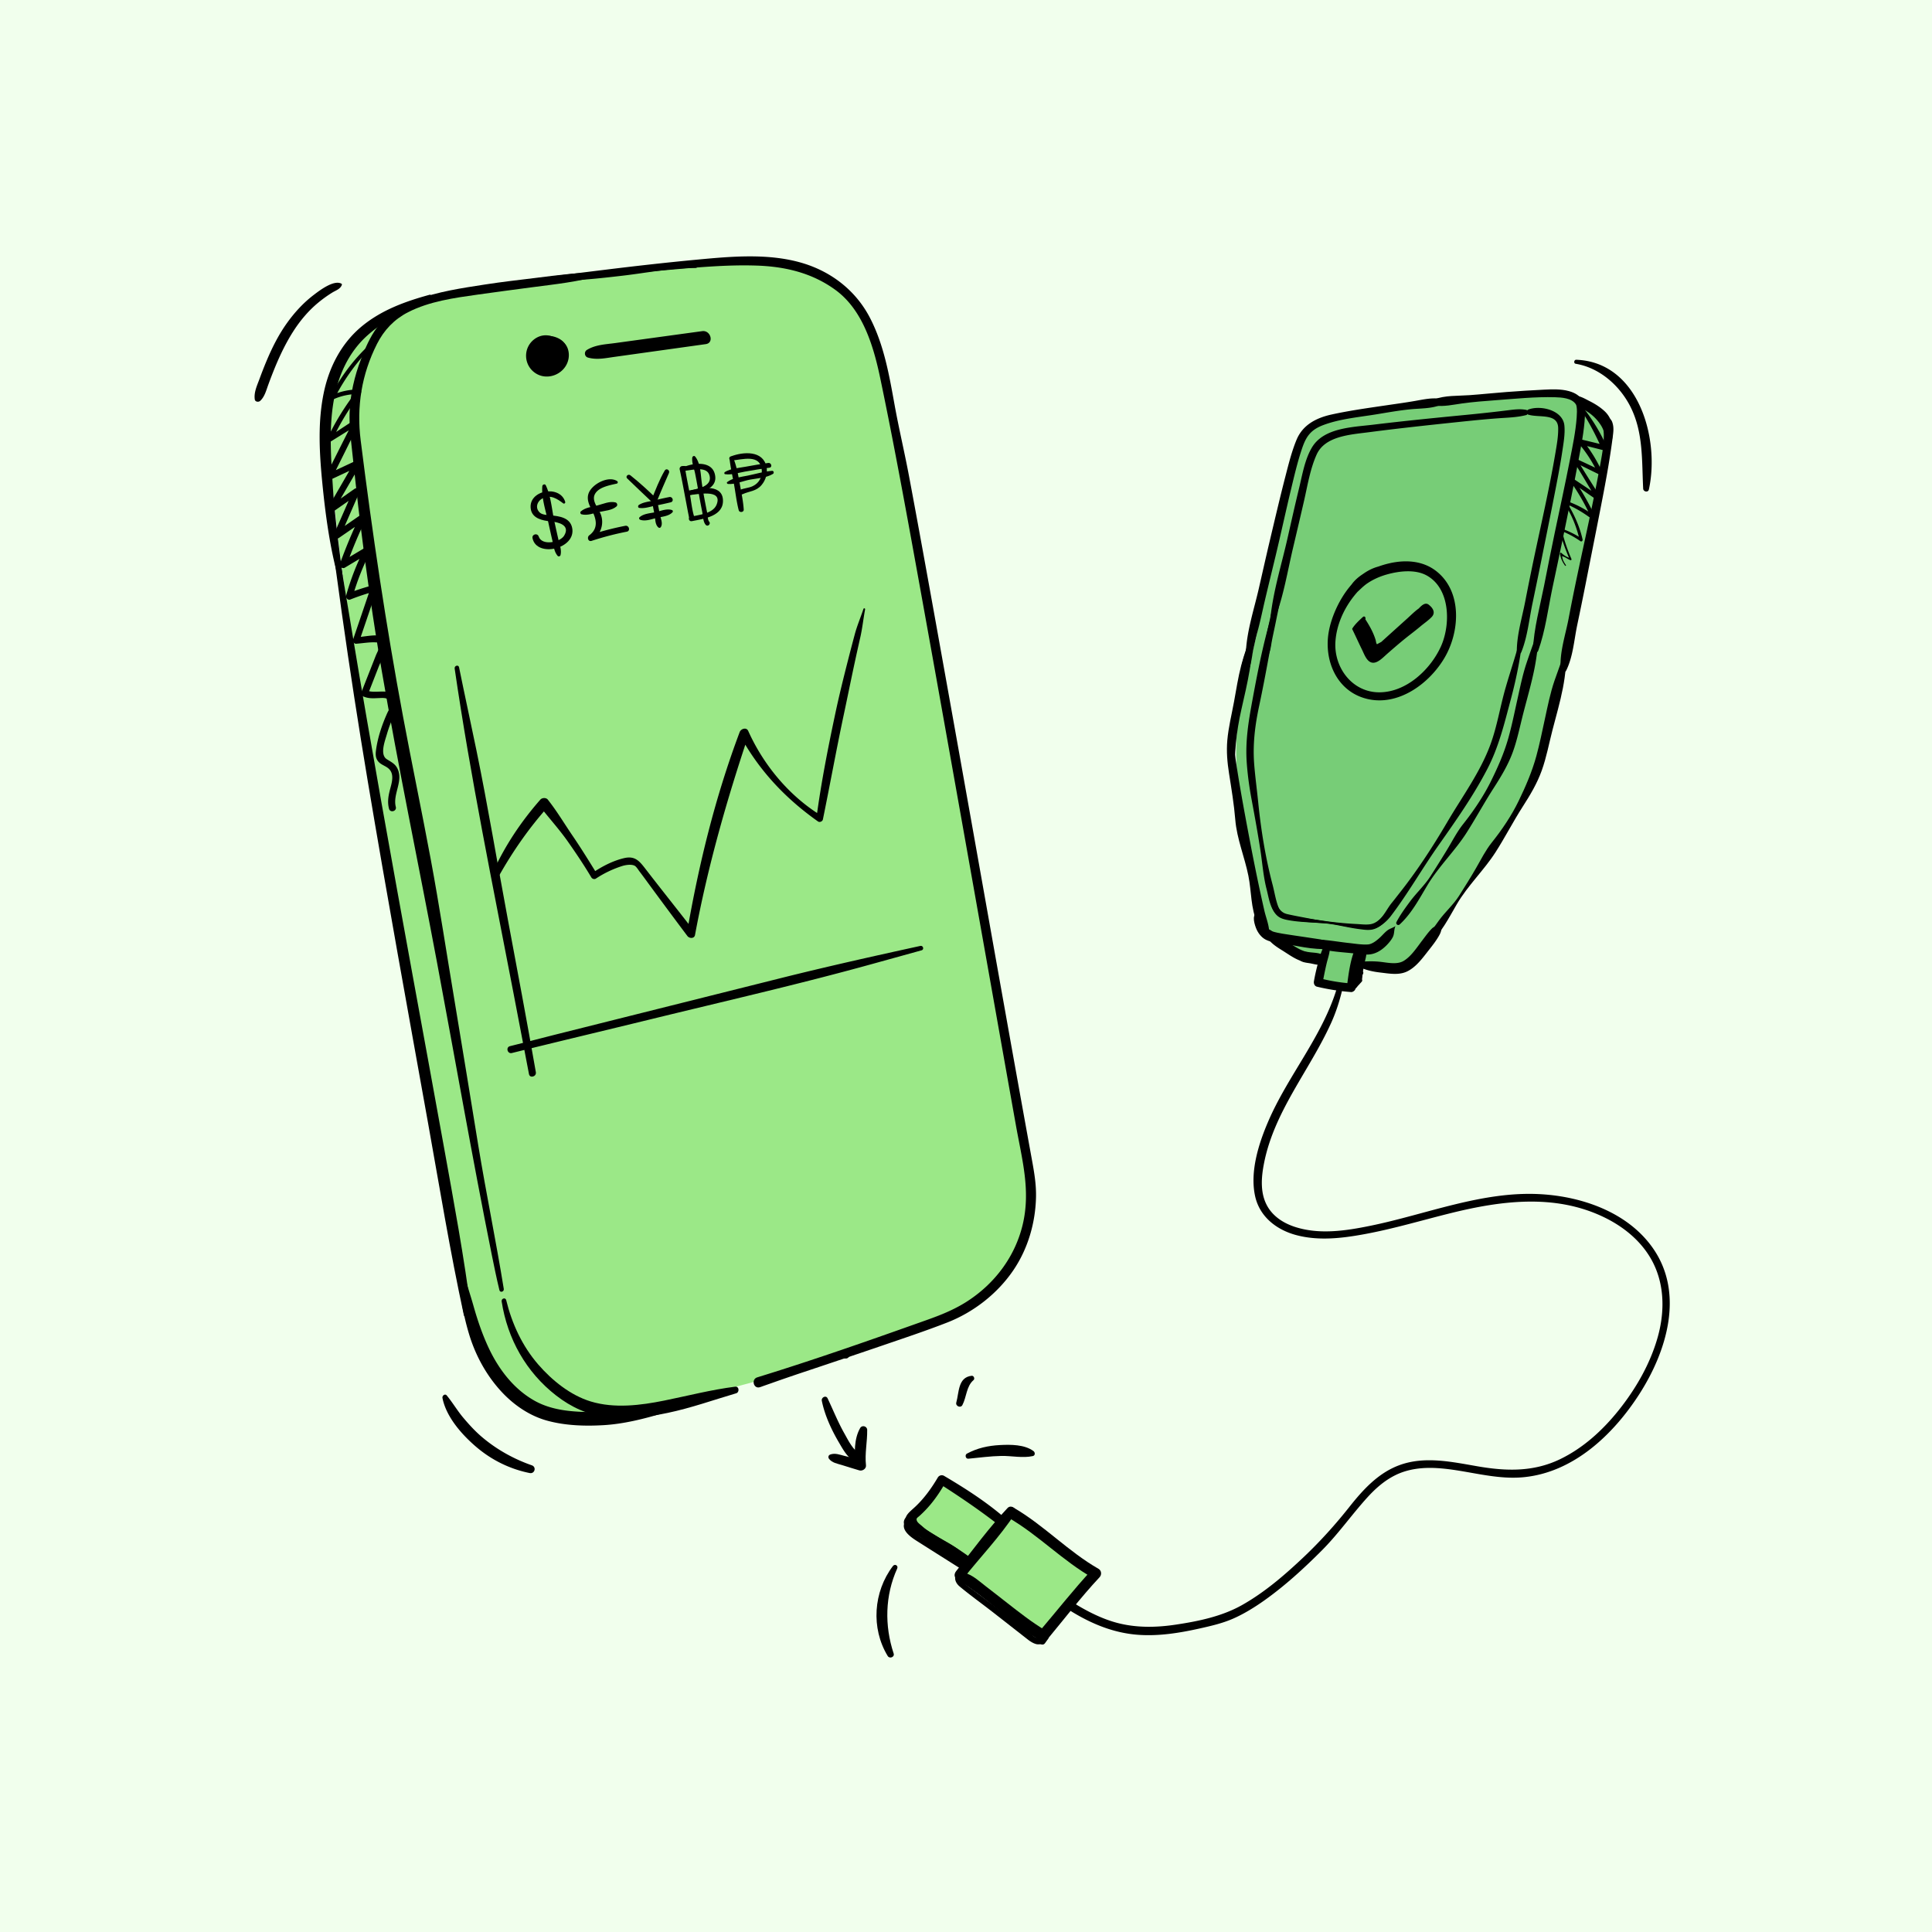 <svg xmlns="http://www.w3.org/2000/svg" fill="none" viewBox="0 0 370 370"><path fill="#F1FFED" d="M0 0h370v370H0z"/><g clipPath="url(#svg-trezor-usage-05)"><path fill="#9BE887" d="m62.387 82.331 2.974 25.755 6.094 42.213 15.168 84.558 5.418 22.872s7.831 17.922 26.934 13.385c19.102-4.537 39.758-10.4 39.758-10.4l27.76-11.521s13.617-5.936 10.899-22.102c-2.718-16.164-7.319-42.09-7.319-42.09l-9.083-51.249-9.947-54.083-4.217-16.707s-5.09-14.19-21.936-13.228c-16.847.962-49.918 4.932-49.918 4.932l-15.328 2.712s-10.418 4.441-12.86 9.02c-2.442 4.574-4.31 11.175-4.397 15.93v.003Z"/><path fill="#77CD77" d="M252.179 81.169s9.249-2.39 17.848-3.424c8.603-1.035 25.223-2.712 27.228-2.584 2.005.128 6.274 2.002 6.274 2.002s4.269 3.683 4.202 4.006c-.067.322.71 3.101.259 5.295-.454 2.198-8.084 40.565-8.084 40.565s-4.592 17.439-4.656 17.762c-.064.323-2.783 7.362-4.27 9.946-1.487 2.584-5.174 7.88-5.174 8.075 0 .195-4.656 6.912-4.656 6.912l-5.497 8.138s-4.529 5.877-5.175 6.267c-.646.386-1.359 1.162-2.456 1.29-1.097.128-2.2.709-3.169.259-.969-.454-2.523-.709-2.782-.709-.259 0-1.863-.276-1.863-.276s-1.082 2.938-1.213 3.002c-.131.064-.998 1.276-1.193 1.276-.195 0-5.303-.709-5.175-.968.129-.258.583-4.069.583-4.069l-3.752-.968-7.048-4.778s-2.974-11.885-3.946-17.699c-.969-5.813-2.523-16.082-1.228-23.252 1.295-7.171 11.381-50.38 11.381-50.38s1.487-4.523 3.816-5.813"/><path fill="#000" d="M161.052 259.77a.582.582 0 0 0 .274.288c.148.075.305.081.468.096.102.008.201.02.303.008.174-.023.302-.116.422-.235.137-.137.195-.401.072-.57-.113-.157-.224-.285-.416-.349-.134-.043-.323-.034-.465-.046-.457-.038-.856.36-.658.808ZM253.952 183.609c-.469-1.241-2.197-1.087-3.318-1.273-.765-.128-2.284-.256-2.002 1.02.216.965 1.534.994 2.317 1.137.631.116 1.338.343 1.981.261.481-.061 1.252-.532 1.022-1.145ZM307.033 80.762c-.032-.206 0-.009-.008.05.052-.399-.059-.218-.032.168.029.436.055.273.078.564.047.564.067 1.142.076 1.709.026 1.907-.329 3.767-.67 5.636-1.286 7.077-2.889 14.1-4.374 21.137a418.11 418.11 0 0 0-1.702 8.464c-.591 3.104-1.746 6.449-1.51 9.62.037.515.791.837 1.062.288 1.298-2.639 1.499-5.796 2.095-8.656a662.76 662.76 0 0 0 1.612-7.882c.856-4.363 1.729-8.723 2.585-13.086.998-5.086 1.993-10.187 2.642-15.33.09-.717.169-1.432.006-2.147-.163-.715-.361-1.012-.864-1.3-.553-.316-1.08.204-.993.762l-.003.003Z"/><path fill="#000" d="M299.994 124c-.759 2.116-1.559 4.218-2.287 6.346-.818 2.38-1.309 4.888-1.845 7.347-.535 2.459-.992 4.747-1.63 7.084-.806 2.962-2.069 5.886-3.41 8.647-1.342 2.761-3.158 5.458-5.084 7.871-1.246 1.558-2.072 3.244-3.056 4.947-1.036 1.796-2.142 3.566-3.256 5.316-1.115 1.75-2.689 3.104-3.891 4.773-.9 1.247-1.787 2.456-2.468 3.836-.218.442.308.867.684.526 2.316-2.081 3.69-4.868 5.235-7.51 2.098-3.59 5.203-6.505 7.436-9.99 1.821-2.843 3.372-5.871 5.2-8.72 1.429-2.226 2.747-4.421 3.643-6.92.897-2.5 1.38-5.134 2.043-7.706.696-2.688 1.479-5.371 2.008-8.098.492-2.531.693-5.147.97-7.711.02-.177-.242-.189-.294-.04l.002.002Z"/><path fill="#000" d="M276.117 176.552c-.352.555-1.4.782-1.894 1.279-.696.7-1.275 1.531-1.874 2.313-.996 1.302-2.116 3.052-3.56 3.895-1.265.741-3.081.308-4.472.157-1.49-.16-2.884-.081-4.374.017-.347.024-.504.483-.181.672 1.403.819 2.963 1.177 4.557 1.363 1.683.195 3.565.564 5.154-.203 1.741-.84 2.963-2.564 4.13-4.046.692-.878 1.379-1.747 1.938-2.718.259-.451.437-.82.503-1.331.059-.445-.081-.971.102-1.384.009-.017-.017-.035-.026-.017l-.003.003ZM301.375 75.958c.038 1.473 2.002 2.406 3.041 3.17A8.518 8.518 0 0 1 306.5 81.3c.803 1.206.855 2.15.969 3.549.046.584.89.761 1.062.142.611-2.232.518-4.618-1.248-6.257-.85-.788-1.872-1.422-2.905-1.94-.829-.415-1.915-1.095-2.866-.973-.07.009-.137.055-.134.134l-.003.003ZM251.529 182.766c-.92-.384-1.883-.57-2.768-1.044-.728-.389-1.426-.851-2.13-1.281-.705-.431-1.383-.785-2.014-1.247-.597-.439-.998-1.003-1.708-1.247-.175-.058-.408.07-.443.25-.331 1.75 1.941 3.098 3.204 3.883 1.72 1.073 3.708 2.665 5.859 2.069.747-.206.614-1.13 0-1.386v.003ZM275.896 76.379c-1.63-.256-3.269.119-4.875.4-1.845.323-3.699.573-5.553.847-3.48.511-6.996 1-10.435 1.752-2.98.651-5.547 1.997-6.732 4.851-.905 2.183-1.484 4.506-2.074 6.787-1.066 4.11-2.029 8.25-3.01 12.379-.739 3.113-1.434 6.238-2.15 9.357-.879 3.825-2.142 7.65-2.433 11.574-.035.488.757.726.957.258 1.29-3.028 1.872-6.284 2.622-9.481.681-2.898 1.394-5.79 2.09-8.685 1.016-4.232 1.932-8.487 2.948-12.722.623-2.596 1.234-5.214 2.086-7.746.783-2.325 1.645-3.636 4.142-4.563 3.18-1.186 6.83-1.5 10.162-2.046 2.145-.352 4.301-.739 6.466-.954 1.889-.189 4.01-.107 5.791-.834.481-.195.667-1.064 0-1.171l-.002-.003Z"/><path fill="#000" d="M239.76 121.07c-.716 2.102-1.487 4.209-2.052 6.357-.599 2.288-.951 4.642-1.379 6.964-.451 2.459-1.068 4.895-1.286 7.392-.187 2.154 0 4.238.334 6.362.46 2.936.952 5.877 1.193 8.839.297 3.651 1.79 7.145 2.509 10.734.614 3.075.425 6.177 1.731 9.118.161.361.743.172.731-.197-.087-2.587-.835-5.125-1.659-7.555-1.176-3.476-.934-7.339-1.603-10.902-.574-3.052-1.49-6.043-1.7-9.162-.297-4.453.181-8.845 1.167-13.184.565-2.485 1.15-4.965 1.574-7.479.425-2.514.486-4.842.699-7.255.014-.159-.218-.171-.265-.034l.006.002Z"/><path fill="#000" d="M240.545 174.058c.041.584-.381 1.153-.416 1.735-.035.581.18 1.325.39 1.886.346.924 1.015 1.846 1.917 2.296 1.115.558 2.591.628 3.798.823 3.041.491 6.484 1.421 9.546.657.328-.082.285-.523 0-.625-.958-.337-1.907-.759-2.911-.927-1.749-.291-3.509-.5-5.258-.785-1.31-.212-2.698-.358-3.967-.753-.657-.203-.966-.642-1.359-1.43-.247-.5-.399-1.061-.669-1.543-.271-.483-.809-.835-1.045-1.34-.006-.012-.029-.006-.026.006ZM274.788 77.681c1.722.227 3.489-.174 5.194-.413 2.174-.302 4.357-.468 6.545-.628 3.725-.273 7.532-.674 11.271-.566 1.266.035 3.181.15 3.975 1.325.079.116.117.204.169.506.093.514.058 1.398.009 2.058-.204 2.76-.786 5.508-1.318 8.222-.908 4.628-1.907 9.235-2.881 13.847-.716 3.381-1.374 6.776-2.049 10.165-.809 4.069-1.95 8.147-2.13 12.303-.027.608.823.657 1.007.137 1.379-3.857 1.882-7.999 2.718-12.001.678-3.247 1.391-6.488 2.051-9.737.996-4.886 2.014-9.767 2.931-14.667.524-2.81 1.103-5.668 1.251-8.528.125-2.392-.428-4.075-3.07-4.805-1.542-.424-3.198-.351-4.779-.276-2.392.114-4.784.273-7.17.45-2.386.178-4.703.434-7.057.602-2.355.169-4.703.01-6.83.817-.664.253-.518 1.102.163 1.192v-.003Z"/><path fill="#000" d="M294.66 120.385c-.766 2.197-1.569 4.377-2.308 6.586-.774 2.317-1.257 4.75-1.787 7.13-.544 2.45-1.042 4.921-1.726 7.339-.815 2.884-2.083 5.718-3.419 8.395-1.336 2.676-3.23 5.496-5.177 7.946-1.263 1.593-2.119 3.328-3.167 5.04a225.43 225.43 0 0 1-3.192 5.087c-1.088 1.677-2.648 3.113-3.862 4.761-.931 1.261-1.848 2.508-2.578 3.9-.207.393.282.779.614.474 2.299-2.125 3.742-4.906 5.334-7.551 2.162-3.593 5.268-6.54 7.511-10.072 1.775-2.796 3.364-5.723 5.163-8.513 1.394-2.168 2.698-4.319 3.603-6.743.905-2.424 1.437-5.165 2.11-7.761.713-2.755 1.513-5.505 2.074-8.298.51-2.526.757-5.127 1.071-7.685.021-.16-.218-.172-.264-.035ZM267.208 177.377c-.419.308-.984.436-1.415.741-.541.381-.983.927-1.466 1.381-.722.68-1.581 1.328-2.366 1.375-1.185.072-2.436-.149-3.606-.274-1.569-.168-3.134-.436-4.703-.584-1.007-.096-2.019.041-3.029.108-.309.02-.457.433-.163.604 2.54 1.471 5.794 1.529 8.643 1.84 1.132.122 2.412.381 3.547.16 1.135-.221 2.104-.901 2.881-1.686.437-.442.92-1.011 1.205-1.572.341-.669.201-1.407.495-2.07.006-.011-.006-.029-.02-.02l-.003-.003ZM292.266 78.495c-1.193-.23-2.407-.055-3.603.093-2.587.32-5.171.599-7.764.852-5.995.58-11.99 1.174-17.97 1.898-3.923.476-9.42.572-11.673 4.35-1.373 2.3-1.851 5.259-2.471 7.816-.771 3.174-1.484 6.363-2.203 9.549-1.14 5.048-2.747 10.141-3.282 15.291-.056.529.701.544.864.116 1.656-4.313 2.401-9.004 3.46-13.492.71-3.008 1.418-6.017 2.11-9.028.672-2.927 1.173-6.127 2.418-8.885 1.613-3.567 6.476-3.817 10.043-4.285 5.704-.746 11.429-1.354 17.147-1.956 2.931-.308 5.852-.604 8.794-.787 1.409-.088 2.768-.186 4.13-.53.48-.118.515-.906 0-1.005v.003Z"/><path fill="#000" d="M244.553 114.679c-2.241 6.409-3.513 12.966-4.741 19.625-.724 3.93-1.327 7.639-1.053 11.656.166 2.447.509 4.88.96 7.289.597 3.201 1.176 6.395 1.668 9.613.369 2.415.555 4.996 1.164 7.362.608 2.366.809 5.226 3.754 5.784 2.287.433 4.641.651 6.964.791 2.322.139 4.641.825 6.975 1.124 1.025.131 2.081.326 3.071-.055 1.944-.747 2.904-2.648 3.917-4.316.197-.326-.262-.686-.527-.407-1.19 1.244-2.337 3.505-4.188 3.84-.853.154-1.865.017-2.724-.027a67.527 67.527 0 0 1-6.184-.595c-2.072-.294-4.132-.532-6.175-.971-1.254-.27-2.122-.393-2.628-1.732-.506-1.34-.725-2.82-1.091-4.224-1.359-5.165-2.224-10.501-2.756-15.812-.242-2.418-.576-4.83-.766-7.254-.296-3.843.146-7.412.946-11.159.684-3.209 1.292-6.435 1.886-9.661.661-3.596 1.027-7.232 1.758-10.816.029-.145-.175-.203-.224-.061l-.006.006ZM292.725 79.422c2.078.613 5.628-.337 5.684 2.546.032 1.628-.277 3.282-.547 4.88-1.15 6.779-2.71 13.493-4.127 20.219a518.937 518.937 0 0 0-1.647 8.161c-.608 3.131-1.604 6.351-1.604 9.551 0 .529.69.556.865.117 1.178-2.916 1.487-6.218 2.127-9.287.553-2.645 1.103-5.287 1.636-7.935.855-4.264 1.725-8.525 2.56-12.792.559-2.854 1.121-5.711 1.549-8.589.23-1.558.526-3.212.378-4.793-.274-2.924-4.499-3.953-6.871-3.078-.468.172-.521.852 0 1.006l-.003-.006Z"/><path fill="#000" d="M291.531 120.634c-.847 3.785-2.139 7.404-3.205 11.124-1.065 3.72-1.597 7.252-2.849 10.708-1.932 5.336-5.401 10.025-8.256 14.882-2.855 4.856-5.855 9.466-9.301 13.812-.465.587-.913 1.183-1.391 1.764-1.161 1.41-2.063 3.845-4.045 4.217-1.982.372-4.394-.191-6.382-.401-1.987-.209-3.864-.546-5.782-.915-1.275-.247-2.555-.474-3.821-.768-2.055-.476-2.165-2.81-2.765-4.511-.116-.331-.713-.311-.66.09.2 1.573.218 3.349 1.385 4.578.672.707 1.565.887 2.494 1.047 2.203.378 4.423.372 6.644.532 2.22.159 4.368.75 6.55.994.856.096 1.816.296 2.675.136 1.353-.25 2.724-1.412 3.527-2.47 3.309-4.349 6.015-9.124 9.164-13.594 3.332-4.735 6.676-9.473 9.345-14.626 2.205-4.256 3.247-8.691 4.475-13.281 1.17-4.374 2.023-8.763 2.424-13.28.012-.131-.2-.157-.226-.032v-.006ZM236.234 142.867c-.446 2.796.102 5.697.439 8.487.376 3.101.832 6.185 1.356 9.266a304.698 304.698 0 0 0 1.767 9.426c.32 1.579.649 3.154.992 4.726.274 1.256.413 2.68 1.278 3.671.308.355 1.018.085.969-.401-.123-1.22-.62-2.438-.894-3.642a340.828 340.828 0 0 1-.98-4.435 401.07 401.07 0 0 1-1.831-9.124c-1.132-5.97-2.247-11.946-3.053-17.968-.003-.024-.04-.035-.046-.006h.003ZM240.372 118.882c-.896 1.535-1.164 3.479-1.6 5.186-.405 1.575-1.287 3.386-1.001 5.013.058.335.573.474.788.21 1.042-1.282 1.129-3.302 1.458-4.878.361-1.723.931-3.662.704-5.432-.023-.174-.25-.273-.352-.096l.003-.003ZM245.234 112.08c-1.036 2.116-1.583 4.532-2.098 6.822a148.01 148.01 0 0 0-.757 3.607c-.207 1.023-.527 2.014-.352 3.052.061.369.591.384.762.099.553-.916.614-2.064.824-3.104.241-1.207.509-2.404.751-3.61.448-2.233 1.007-4.532 1.068-6.811 0-.098-.149-.145-.195-.052l-.003-.003ZM266.598 108.293c-6.425-.648-11.186 7.273-12.135 12.746-.949 5.467 1.531 11.376 7.31 12.797 6.013 1.48 11.964-2.912 14.874-7.862 2.916-4.959 3.422-12.562-1.481-16.515-2.628-2.119-6.036-2.308-9.228-1.546-2.812.668-6.959 2.429-7.791 5.484-.18.663.588.977 1.057.614.951-.736 1.705-1.66 2.715-2.332 1.132-.755 2.389-1.302 3.696-1.668 2.299-.645 5.343-1.011 7.528.151 4.665 2.485 4.703 9.525 2.779 13.708-2.043 4.447-6.69 8.76-11.853 8.717-5.162-.044-8.681-4.817-8.314-9.796.448-6.086 5.174-12.007 10.901-14.059.248-.087.195-.418-.061-.442l.003.003Z"/><path fill="#000" d="M273.605 115.795c-.646-.477-1.3.096-1.894.732-.754.532-1.464 1.25-2.142 1.864l-2.331 2.101c-.911.82-1.813 1.636-2.712 2.45-.271.143-.539.288-.806.433-.187-.122-.192-.552-.274-.819-.451-1.468-1.176-2.732-1.944-3.921a.19.19 0 0 0-.026-.029c.14-.352-.154-.739-.486-.431-.71.657-1.452 1.329-1.988 2.163-.038.058-.043.14-.017.189.628 1.27 1.216 2.59 1.857 3.892.413.84.852 2.165 1.798 2.453 1.068.323 2.194-.93 3.067-1.695 1.397-1.223 2.771-2.415 4.255-3.566.687-.535 1.382-1.072 2.057-1.639.69-.582 1.525-1.143 2.157-1.802.893-.933.067-1.895-.571-2.366v-.009Zm-11.239 10.214a2.283 2.283 0 0 1-.247-.288c.079.099.16.195.247.288ZM253.95 180.789c-.777.843-1.045 1.959-1.359 3.041a38.009 38.009 0 0 0-.958 4.095c-.075.439.114.927.591 1.04 2.145.512 4.325.849 6.522 1.026.32.027.751-.273.797-.604.344-2.479 1.118-4.895 1.429-7.362.093-.739-1.126-1.061-1.423-.384-1.007 2.302-1.301 5.054-1.63 7.528l.827-.826a35.244 35.244 0 0 1-6.071-1.008l.591 1.04c.244-1.284.492-2.572.794-3.848.268-1.128.734-2.273.606-3.438-.035-.338-.451-.593-.722-.3h.006ZM302.692 78.364c1.591 2.412 2.945 4.994 4.1 7.641l.57-.74a478.385 478.385 0 0 0-4.528-1.102c-.483-.117-.768.439-.465.796a25.274 25.274 0 0 1 3.658 5.72l.579-.578a386.56 386.56 0 0 0-4.712-2.218c-.311-.145-.724.169-.509.509 1.516 2.383 2.928 4.833 4.368 7.263l.594-.593c-1.682-1.153-3.385-2.275-5.078-3.412-.312-.21-.751.212-.527.526a40.787 40.787 0 0 1 4.071 7.165l.611-.471c-1.696-1.34-3.617-2.32-5.66-3.017-.224-.076-.457.215-.317.413 1.551 2.209 2.47 4.598 3.09 7.214l.414-.317a17.915 17.915 0 0 0-4.051-1.991c-.163-.055-.309.116-.268.267a35.939 35.939 0 0 0 2.02 5.761l.192-.25c-.76-.255-1.217-.517-1.816-1.049-.128-.113-.303 0-.274.16.151.872.44 1.538.969 2.261.07.096.233.009.166-.096-.241-.375-.564-.843-.64-1.284-.085-.506-.285-.431.087-.358.413.079.972.544 1.417.695.155.052.245-.125.192-.25a31.055 31.055 0 0 1-1.888-5.706l-.268.268a17.472 17.472 0 0 1 3.885 2.055c.215.151.463-.096.413-.317-.585-2.619-1.74-5.075-3.148-7.348l-.318.413c1.956.77 3.67 1.82 5.341 3.084.343.261.675-.224.532-.532a51.319 51.319 0 0 0-4.077-7.16l-.527.527c1.676 1.165 3.341 2.345 5.029 3.493.361.248.818-.235.594-.593-1.508-2.392-3.044-4.763-4.476-7.202l-.509.509c1.548.782 3.102 1.546 4.659 2.308.395.191.753-.192.579-.579a27.48 27.48 0 0 0-3.714-5.97l-.465.796c1.504.393 3.009.78 4.516 1.154.463.117.742-.349.571-.74-1.185-2.71-2.704-5.151-4.523-7.48-.2-.255-.628.079-.451.346l-.008.009ZM101.374 54.059c8.579-.8 17.161-1.543 25.746-2.288 5.914-.514 11.865-1.107 17.805-.907 5.456.184 10.607 1.404 15.069 4.66 5.261 3.84 7.301 10.798 8.576 16.873a887.416 887.416 0 0 1 3.015 15.12c1.597 8.336 3.108 16.692 4.618 25.043 2.092 11.568 4.162 23.142 6.222 34.716 2.197 12.324 4.386 24.651 6.577 36.978 1.857 10.446 3.705 20.895 5.573 31.339 1.164 6.51 2.858 12.477 1.257 19.041-1.478 6.063-5.314 11.149-10.529 14.541-3.233 2.105-6.74 3.235-10.392 4.535-9.182 3.264-18.401 6.475-27.702 9.388-.733.229-1.466.453-2.197.686-1.193.378-.684 2.261.518 1.877.428-.136.343-.116.707-.247.539-.189 1.077-.378 1.618-.566a347.731 347.731 0 0 1 5.617-1.936c5.136-1.712 10.27-3.436 15.395-5.188 4.187-1.433 8.398-2.834 12.525-4.442 5.046-1.97 9.606-5.511 12.659-9.993 2.788-4.095 4.226-9.013 4.354-13.948.064-2.468-.335-4.799-.777-7.212a8766.422 8766.422 0 0 1-5.186-28.798c-2.2-12.292-4.377-24.587-6.566-36.882a18835.955 18835.955 0 0 0-6.577-36.762c-1.708-9.487-3.419-18.974-5.2-28.447-.858-4.578-1.947-9.127-2.776-13.705-1.033-5.708-2.026-11.49-4.732-16.698-2.663-5.119-7.246-8.72-12.75-10.406-6.469-1.982-13.695-1.33-20.315-.709-5.861.55-11.722 1.212-17.563 1.93-4.863.596-9.729 1.203-14.586 1.837-.355.047-.369.605 0 .57h-.003Z"/><path fill="#000" d="M115.103 52.21c-4.156-.09-8.268.492-12.388.997-3.283.401-6.575.774-9.843 1.28-4.432.685-9.03 1.362-13.252 2.94-2.922 1.094-5.524 2.742-7.398 5.27-1.353 1.826-2.264 3.956-3.076 6.064-1.254 3.255-2.06 6.7-2.191 10.193-.093 2.488.212 4.941.48 7.406.497 4.578.983 9.153 1.545 13.725 1.158 9.464 2.503 18.901 4.115 28.298 3.201 18.672 7.095 37.231 10.584 55.851 3.501 18.674 6.746 37.39 10.491 56.018.46 2.282.926 4.558 1.473 6.822.134.555.925.308.838-.233-1.478-9.152-3.367-18.241-4.872-27.394-1.504-9.153-2.991-18.454-4.54-27.674-1.53-9.106-2.907-18.242-4.597-27.319-1.688-9.068-3.58-18.096-5.274-27.165-3.28-17.558-5.899-35.219-8.122-52.94-.812-6.462.166-12.63 3.126-18.486 1.338-2.648 3.3-4.712 5.95-6.07 4.078-2.09 8.853-2.743 13.332-3.374 3.452-.488 6.906-.941 10.36-1.398 4.479-.59 8.99-1.046 13.329-2.337.259-.078.209-.465-.064-.47l-.006-.003ZM96.07 249.222c1.109 7.182 4.677 13.559 10.439 18.035 2.895 2.25 6.064 3.697 9.723 4.165 3.902.497 7.825-.041 11.649-.84 4.455-.933 8.745-2.468 13.104-3.752.667-.195.577-1.361-.171-1.268-4.581.579-9.066 1.744-13.585 2.66-4.519.915-9.545 1.555-14.082.18-3.894-1.18-7.424-4.037-10.055-7.069-3.076-3.546-5.046-7.81-6.152-12.347-.14-.575-.954-.32-.867.238l-.003-.002ZM61.363 85.195c2.439 21.526 5.474 42.933 9.048 64.299 3.664 21.898 7.645 43.741 11.568 65.596 2.2 12.251 4.208 24.572 6.847 36.736.172.794 1.549.634 1.444-.194-1.362-10.83-3.388-21.596-5.32-32.336-1.959-10.891-3.972-21.771-5.954-32.656-3.961-21.744-7.901-43.488-11.519-65.293-1.999-12.054-4.045-24.102-5.762-36.202-.029-.198-.375-.154-.355.047l.003.003Z"/><path fill="#000" d="M82.314 56.44c-4.66 1.276-9.182 2.9-12.977 6.016-3.931 3.23-6.3 7.813-7.327 12.746-1.2 5.749-.833 11.716-.26 17.518.583 5.877 1.406 11.946 2.943 17.657.13.489.978.41.913-.122-.69-5.665-1.492-11.26-1.856-16.963-.346-5.452-.783-11.138.16-16.55.832-4.778 2.829-9.295 6.51-12.553 3.681-3.259 7.953-5.162 12.033-7.415.18-.099.059-.384-.14-.328v-.006ZM87.806 241.955c.23 2.299.178 4.575.527 6.877a47.35 47.35 0 0 0 1.62 7.063c1.223 3.86 3.225 7.493 5.96 10.493 2.384 2.616 5.431 4.738 8.868 5.682 3.466.954 7.171 1.07 10.738.869 3.851-.215 7.84-1.209 11.525-2.325.739-.224.433-1.343-.321-1.157-4.033.997-8.151.957-12.277.971-4.127.015-8.425-.137-12.043-2.157-4.053-2.264-6.955-6.115-8.879-10.266-1.181-2.549-2.072-5.173-2.834-7.871-.763-2.697-1.737-5.487-2.383-8.246-.064-.273-.53-.221-.501.067ZM107.902 67.15c-.346-1.32-.777-2.2-2.151-2.712-1.17-.436-2.421-.227-3.413.52-2.256 1.7-2.075 5.113.331 6.584 2.407 1.47 5.722-.05 6.214-2.866.224-1.288-.195-2.782-1.415-3.436-1.059-.57-2.753-.337-3.02 1.006-.137.683.404 1.23 1.091 1.09.637-.13 1.117-.375 1.254.538.085.56-.236 1.177-.608 1.564a2.022 2.022 0 0 1-3.198-.364c-.585-.953-.134-2.284.864-2.77.934-.453 2.677.12 3.079 1.12.236.586 1.144.377.972-.268v-.006ZM114.054 68.255c1.584.497 3.449-.024 5.064-.227l5.425-.692c3.544-.45 7.083-.95 10.622-1.433 1.638-.224.94-2.709-.687-2.485-3.766.514-7.529 1.032-11.294 1.546-1.787.245-3.577.489-5.364.736-1.877.255-3.768.308-5.419 1.313-.584.358-.48 1.276.193 1.465 1.719.483 3.34.11 5.078-.13l5.925-.829c3.856-.538 7.712-1.075 11.568-1.616l-.687-2.485c-3.518.491-7.04.97-10.555 1.497-1.708.256-3.417.509-5.125.764-1.603.239-3.542.245-4.93 1.151-.567.372-.468 1.224.186 1.43v-.005Z"/><path fill="#000" d="M105.825 67.816c.695-.765.884-1.849-.128-2.45-1.083-.64-2.195.15-2.698 1.124-.573 1.108-1.01 2.579-.221 3.686.844 1.186 2.389.89 3.3-.044.911-.933 1.67-2.273 1.292-3.569-.364-1.25-1.644-1.849-2.866-1.442-1.223.407-2.355 1.628-2.649 2.846-.302 1.256.396 2.54 1.674 2.84 1.277.3 2.531-.43 3.326-1.457.794-1.025 1.583-2.394.792-3.615-.792-1.221-2.361-.878-3.097.206-.652.956-1.312 2.814-.751 3.93.632 1.258 2.27.997 2.983-.03.713-1.025.885-2.729-.34-3.487-2.442-1.514-4.828 3.662-2.296 4.435 1.443.442 2.86-1.473 2.927-2.752.076-1.395-1.286-2.491-2.599-1.805-1.312.686-1.236 2.514.018 3.203 1.56.854 2.983-.698 2.971-2.192-.006-.857-1.082-1.31-1.696-.7-.614.61-1.124 1.57-.58 2.438.478.759 1.482.788 2.093.195s-.009-1.753-.85-1.456c.282.474.53.55.739.227l-1.696-.7c0 .069-.041.505-.108.578.049.183-.026.203-.23.06v.105c-.096.079-.209.413-.294.535a3.139 3.139 0 0 1-.241.311l.413.18c.268-.14.148-.857.538-1.023-.145.064-.043.192-.145.483-.032.096-.248.34-.245.421.221.256.317.282.288.084a1.208 1.208 0 0 1 .047-.392c.035-.206.09-.413.151-.613.041-.137.501-1.145.524-1.099.137.297-.468 1.046-.643 1.288-.271.375-.623.787-1.086.921-.422.12-.852.02-.902-.47-.049-.492.335-.902.641-1.213.288-.294.762-.785 1.219-.657.457.128.39.666.25 1.047-.163.441-.489.976-.841 1.29-.69.613-.969.026-.885-.642.059-.45.236-.994.472-1.39.105-.177.244-.395.463-.456.515-.142 1.082.506.727 1.055-.093.143.122.308.236.18l.003-.014Z"/><path fill="#000" d="M103.77 65.209c1.086.293 2.352-.02 3.138 1.017.262.346.372.79.363 1.22-.008.43-.232.817-.256 1.256-.023.44.515.733.882.506 1.193-.741.856-2.726.073-3.645-.885-1.037-3.091-1.694-4.258-.802-.16.122-.163.387.058.448ZM105.275 53.768c4.691.087 9.356-.433 14.009-.976 4.653-.544 9.275-1.486 13.908-1.477.564 0 .719-.895.137-1.008-2.244-.434-4.677.191-6.912.476-2.378.305-4.755.596-7.133.875-4.691.547-9.403 1.006-14.03 1.97-.081.018-.058.137.018.14h.003ZM71.425 65.403c-3.367 2.974-6.047 6.488-8.107 10.476-.204.395.197.744.576.575a11.258 11.258 0 0 1 4.857-.98l-.312-.752a48.844 48.844 0 0 0-5.68 9.12c-.198.41.22.937.663.663 1.694-1.052 3.388-2.104 5.081-3.153l-.77-.77c-1.79 3.464-3.53 6.952-5.274 10.44-.285.57.282 1.102.841.84l5.425-2.537-.841-.84c-1.697 2.926-3.39 5.853-5.09 8.78-.294.503.32 1.207.84.84 1.63-1.136 3.26-2.276 4.89-3.412l-.85-.849-3.65 8.328c-.223.511.283 1.258.862.86 1.65-1.139 3.303-2.276 4.953-3.412l-.87-.87a97.18 97.18 0 0 0-3.873 9.235c-.195.54.489 1.003.948.726l4.642-2.781-.882-.881a47.803 47.803 0 0 0-3.512 8.996c-.12.424.314.962.777.776 1.54-.61 3.099-1.131 4.7-1.555l-.763-.761c-1.123 3.336-2.261 6.667-3.396 10.001-.122.361.207.805.594.779 1.21-.087 2.532-.328 3.745-.264.859.043.87-.053.728.755-.108.596-.495 1.25-.72 1.817l-2.758 7.008c-.096.244.061.63.303.741 1.065.485 1.967.386 3.116.346.553-.021 1.327-.093 1.796.302.951.796.12 1.75-.239 2.546-1.013 2.259-1.85 4.709-2.17 7.174-.097.726-.094 1.401.351 2.017.568.782 1.566.921 2.2 1.596 1.069 1.133.364 2.918.056 4.197-.277 1.148-.413 2.209-.11 3.366.22.84 1.518.482 1.3-.358-.634-2.453 1.53-4.973.285-7.403-.454-.884-1.222-1.221-2.014-1.73-1.367-.874-.36-3.464.015-4.766.434-1.5 1.007-2.93 1.662-4.346.363-.79.675-1.592.273-2.435-1.135-2.387-4.042-.82-5.855-1.64l.303.741 2.025-5.194c.541-1.389 1.537-3.049 1.72-4.528.105-.837-.428-1.337-1.22-1.471-1.472-.247-3.308.195-4.795.302l.593.779c1.133-3.333 2.262-6.667 3.402-9.998.157-.459-.328-.872-.762-.762-1.6.419-3.166.925-4.706 1.529l.777.776a47.16 47.16 0 0 1 3.405-8.682c.282-.552-.303-1.229-.882-.88l-4.641 2.781.948.727a96.177 96.177 0 0 1 3.728-8.935c.248-.52-.3-1.264-.87-.87-1.647 1.143-3.297 2.285-4.944 3.425l.861.86c1.214-2.779 2.424-5.557 3.638-8.336.218-.5-.28-1.247-.85-.849-1.627 1.143-3.256 2.282-4.883 3.424l.84.84c1.695-2.927 3.394-5.854 5.09-8.78.33-.567-.308-1.09-.84-.84l-5.425 2.537.841.84c1.743-3.49 3.49-6.979 5.186-10.493.227-.468-.262-1.107-.771-.77l-5.003 3.293.664.663a45.778 45.778 0 0 1 5.465-8.987c.224-.288.102-.747-.311-.753-1.86-.018-3.589.366-5.282 1.133l.576.576a39.667 39.667 0 0 1 7.764-10.52c.25-.243-.122-.61-.38-.38l-.004-.003ZM256.047 189.2c-2.811 9.322-9.385 16.757-13.186 25.61-1.83 4.258-3.509 9.589-2.497 14.248.859 3.956 4.107 6.47 7.875 7.476 4.252 1.137 8.707.619 12.971-.16 5.634-1.029 11.125-2.685 16.678-4.057 9.615-2.375 19.769-3.692 29.043.674 3.748 1.764 7.13 4.421 9.222 8.043 2.646 4.586 2.727 10.024 1.325 15.024-1.438 5.13-4.206 9.934-7.526 14.076-3.067 3.825-6.81 7.232-11.265 9.36-5.061 2.415-10.238 2.264-15.651 1.334-4.936-.849-10.206-2.029-15.078-.215-4.068 1.514-6.966 4.729-9.591 8.045-2.625 3.316-5.582 6.601-8.772 9.612-3.576 3.38-7.377 6.656-11.678 9.089-3.897 2.206-8.399 3.13-12.793 3.787-3.737.561-7.564.619-11.233-.36-3.67-.98-7.311-3.058-10.553-5.296-2.203-1.52-4.309-3.174-6.384-4.866-.725-.593-1.773.428-1.042 1.041 6.358 5.336 13.325 10.725 21.904 11.408 4.008.32 8.047-.331 11.95-1.203 2.173-.485 4.344-.985 6.39-1.881 2.046-.895 4.139-2.179 6.039-3.534 3.923-2.793 7.491-6.063 10.89-9.464 3.175-3.174 5.706-6.813 8.704-10.132 1.554-1.721 3.294-3.276 5.384-4.319 2.546-1.273 5.386-1.55 8.195-1.369 5.485.351 10.843 2.261 16.387 1.735 9.592-.907 17.222-8.173 22.198-15.922 5.233-8.145 8.658-19.254 2.611-27.924-4.776-6.848-13.468-9.894-21.518-10.356-11.152-.643-21.867 3.86-32.62 6.051-4.74.968-9.824 1.744-14.533.178-1.991-.663-3.862-1.829-5-3.631-1.635-2.589-1.37-5.795-.791-8.664 1.993-9.903 8.71-17.672 12.801-26.68.946-2.081 1.651-4.264 2.171-6.487.155-.666-.829-.939-1.027-.282v.011ZM65.385 54.326c-1.46-.785-4.161 1.288-5.281 2.14-1.959 1.49-3.63 3.301-5.067 5.292-1.627 2.253-2.875 4.72-3.952 7.275-.504 1.192-.97 2.401-1.417 3.616-.448 1.215-1.068 2.506-.873 3.843.072.49.733.558 1.039.273.861-.796 1.158-2.032 1.554-3.107a86.334 86.334 0 0 1 1.31-3.383c1-2.416 2.161-4.808 3.587-7.003 1.272-1.953 2.797-3.755 4.59-5.252a24.234 24.234 0 0 1 2.732-1.973c.705-.436 1.575-.675 1.866-1.5.029-.078-.018-.183-.09-.221h.002ZM84.736 267.725c.71 3.625 3.693 6.993 6.408 9.324 2.957 2.541 6.47 4.285 10.293 5.055.972.195 1.348-1.157.411-1.482-3.449-1.201-6.714-3.02-9.505-5.381-1.336-1.127-2.49-2.397-3.617-3.729-1.126-1.331-2.037-2.898-3.166-4.264-.34-.412-.905.044-.821.477h-.003ZM301.766 69.668c4.56.752 8.416 4.153 10.467 8.196 2.515 4.956 2.177 10.353 2.454 15.722.032.596.954.79 1.094.148 2.118-9.74-1.973-24.392-13.911-24.837-.433-.017-.547.698-.104.77ZM157.387 268.26c.55 2.77 1.871 5.615 3.306 8.039.757 1.279 2.305 4.262 4.15 3.456.215-.093.34-.43.262-.645-.277-.785-1.001-1.02-1.534-1.628-.765-.874-1.315-1.991-1.883-2.996-1.225-2.174-2.127-4.444-3.195-6.691-.311-.654-1.234-.169-1.106.465Z"/><path fill="#000" d="M158.785 279.406c.626.756 1.531.881 2.45 1.166 1.115.346 2.227.7 3.347 1.026.571.166 1.333-.311 1.263-.962-.25-2.323.265-4.497.233-6.796-.009-.706-.981-.988-1.342-.363-1.196 2.072-1.123 4.851-.884 7.159l1.263-.962c-1.127-.303-2.261-.573-3.394-.855-.928-.232-1.783-.59-2.709-.264-.381.133-.474.546-.224.846l-.003.005ZM185.445 279.36c2.104-.198 4.231-.497 6.344-.532 1.953-.032 4.095.451 6.01.026.483-.107.457-.709.125-.956-1.703-1.267-4.38-1.262-6.405-1.154-2.273.119-4.328.564-6.342 1.642-.439.236-.259 1.023.265.974h.003ZM184.309 269.085c.8-1.517.756-3.613 2.124-4.77.312-.261.07-.88-.346-.837-2.645.285-2.404 3.206-2.945 5.116-.195.683.823 1.142 1.167.491ZM171.002 299.915c-3.742 4.927-4.237 11.903-.995 17.23.355.585 1.365.21 1.138-.479-1.77-5.331-1.656-11.115.678-16.271.253-.564-.451-.965-.821-.48ZM87.072 128.029c3.04 20.852 7.301 41.48 11.268 62.172.99 5.165 1.982 10.33 2.965 15.498.163.863 1.464.494 1.316-.364-1.7-9.754-3.539-19.48-5.358-29.214-2.02-10.804-3.81-21.677-6.024-32.443-1.088-5.299-2.25-10.583-3.326-15.885-.114-.558-.92-.311-.841.233v.003Z"/><path fill="#000" d="M176.25 181.156c-8.937 1.956-17.851 3.944-26.727 6.167a185659.34 185659.34 0 0 0-42.188 10.572c-3.225.808-6.44 1.656-9.665 2.456-.852.212-.492 1.526.364 1.313 8.87-2.194 17.764-4.307 26.643-6.475 14.079-3.442 28.231-6.668 42.2-10.531l9.609-2.66c.544-.151.314-.959-.233-.84l-.003-.002ZM95.623 167.628c2.625-4.645 5.73-9.101 9.289-13.08h-1.417c1.74 2.241 3.65 4.325 5.279 6.653 1.63 2.329 3.085 4.494 4.476 6.834.169.282.579.415.867.227a20.348 20.348 0 0 1 5.032-2.407c.655-.209 1.79-.392 2.421-.041.314.175.69.802.899 1.076.681.889 1.333 1.799 1.997 2.7 2.374 3.232 4.764 6.452 7.173 9.661.367.489 1.324.561 1.464-.191 2.421-13.063 6.059-25.796 10.279-38.385l-1.639.215c3.664 6.714 8.693 12.034 14.912 16.428.323.23.858 0 .937-.38 1.371-6.691 2.584-13.417 4.007-20.1.693-3.252 1.348-6.513 2.049-9.766.361-1.671.73-3.342 1.109-5.011.404-1.784.582-3.563.919-5.359.038-.207-.25-.288-.314-.088-.544 1.64-1.213 3.189-1.662 4.86a424.886 424.886 0 0 0-1.295 4.959c-.87 3.403-1.711 6.81-2.441 10.248-1.415 6.662-2.727 13.336-3.623 20.085l.96-.549c-6.143-3.75-11.085-9.708-14.007-16.231-.346-.776-1.396-.424-1.638.215-4.671 12.409-7.852 25.381-10.095 38.434l1.464-.192c-3.074-3.985-6.225-7.911-9.298-11.896-1.217-1.582-2.058-2.712-4.214-2.204-2.157.509-4.217 1.585-6.039 2.823l.867.226c-1.527-2.47-3.047-4.938-4.685-7.339-1.638-2.4-3.006-4.723-4.749-6.923-.323-.407-1.092-.372-1.418 0-3.681 4.194-6.72 8.734-9.047 13.806-.358.782.739 1.465 1.178.689l.003.003Z"/><path fill="#9BE887" d="M183.887 301.787c2.165-3.383 2.52-4.217 1.537-3.084-1.24 1.43-3.033-.848-10.186-5.415-1.743-1.113 4.136-8.647 5.454-8.786 3.614-.381 10.392 7.098 10.896 6.336.526-.799.881-1.337.954-1.459.407-.663 17.531 11.464 17.531 11.464l-10.154 12.736-15.982-11.6"/><path fill="#000" d="M183.962 302.253c.794 1.27 2.415 2.214 3.582 3.136 1.473 1.162 2.931 2.343 4.395 3.514 2.345 1.875 4.679 3.773 7.29 5.272.384.221 1.007.198 1.309-.168 3.321-3.994 6.49-8.153 10.043-11.949.445-.477.381-1.276-.207-1.613-5.799-3.32-10.4-8.287-16.145-11.647-1.202-.703-2.296 1.168-1.091 1.863 5.759 3.328 10.383 8.269 16.2 11.557-.069-.538-.139-1.076-.206-1.613-3.527 3.81-6.749 7.92-10.119 11.873l1.31-.169c-2.634-1.555-5.038-3.456-7.444-5.333-1.365-1.064-2.721-2.137-4.095-3.186-1.17-.895-2.575-2.232-4.042-2.546-.559-.119-1.112.474-.777 1.009h-.003Z"/><path fill="#000" d="M192.959 288.804c-3.542 3.764-6.688 8.051-9.872 12.123-.395.509-.381 1.169.198 1.541 1.383.889 2.759 1.776 4.089 2.746 1.414 1.032 2.762 2.268 4.45 2.817.363.119.701-.329.5-.648-.943-1.488-2.473-2.474-3.856-3.523-1.382-1.049-2.744-2.131-4.187-3.09l.197 1.541c3.257-4.125 7.028-8.017 9.898-12.423.556-.855-.716-1.834-1.414-1.09l-.003.006Z"/><path fill="#000" d="M185.462 298.544c-2.258-2.878-6.169-3.828-8.844-6.252-.294-.268-.867-.652-1.015-1.024-.207-.517.078-.584.518-.979a21.592 21.592 0 0 0 2.037-2.11c1.138-1.352 2.092-2.808 2.954-4.346l-1.194.314c3.626 2.32 7.197 4.732 10.617 7.351.832.637 1.941-.788 1.126-1.459-3.411-2.822-7.057-5.148-10.864-7.397a.882.882 0 0 0-1.193.314c-1.187 2.005-2.538 3.9-4.231 5.513-1.377 1.314-2.843 2.134-1.225 3.898 1.367 1.488 3.076 2.584 4.851 3.526 2.017 1.069 3.908 2.281 5.881 3.409.507.288.902-.346.582-.753v-.005Z"/><path fill="#000" d="M175.511 289.004c-.8.631-2.593 1.482-2.403 2.721.189 1.238 2.29 2.107 3.18 2.72 2.815 1.942 5.664 4.168 8.684 5.764.969.514 2.177-.837 1.237-1.602-2.005-1.627-4.38-2.909-6.577-4.266-1.091-.675-2.188-1.337-3.28-2.012-.296-.183-.593-.407-.908-.564a.864.864 0 0 0-.433-.2c-.247 0-.274-.087-.073-.265.02-.471.896-1.465 1.144-1.866.23-.375-.265-.674-.565-.436l-.006.006ZM261.214 181.725c-.611.86-.727 2.035-.934 3.052-.192.936-.5 1.898-.349 2.851.044.282.474.311.6.079.465-.866.503-1.942.704-2.898.201-.956.567-1.977.439-2.959-.032-.241-.308-.334-.457-.125h-.003Z"/><path fill="#000" d="M259.02 189.767c1.531-.947 1.688-2.456 1.894-4.089.041-.317-.518-.396-.564-.076-.082.538-.058 1.474-.352 1.913-.213.317-.681.555-.931.875l.573.441c.495-.755.969-1.514 1.379-2.319l-.66-.387c-.498 1.018-1.15 2.029-1.799 2.956-.302.431.376.948.728.561.492-.534.98-1.072 1.472-1.607.379-.416-.189-.971-.611-.61a7.057 7.057 0 0 0-1.423 1.621l.763.445c.538-.875 1.271-1.043 1.385-2.168.183-1.794-.425-3.468.416-5.203.305-.631-.768-.785-.725-.195.102 1.361-.445 2.578-.573 3.91-.082.837.064 1.462-.495 2.258-.253.361-.561.549-.768.953-.256.503.495.948.762.445.315-.593.626-.994 1.188-1.386l-.524-.677c-.506.52-1.01 1.043-1.516 1.563l.727.561c.745-1 1.234-1.979 1.7-3.127.163-.398-.518-.686-.699-.294-.384.826-.812 1.602-1.35 2.337-.244.334.303.756.573.442.326-.375.882-.605 1.124-1.035.294-.526.166-1.616.206-2.191h-.576c-.026.912.047 1.927-.57 2.679-.35.428-.737.66-1.001 1.157-.085.157.09.352.253.253l-.006-.006ZM174.172 290.894c-.713.145-.908.72-.949 1.403-.032.515.83.515.801 0l.247-.784c.279-.367-.323-.811-.631-.486-1.557 1.637.555 3.203 1.85 4.026 2.687 1.709 5.376 3.406 8.067 5.104.626.395 1.202-.596.58-.988-1.662-1.05-3.327-2.096-4.991-3.139-1.124-.707-5.661-2.753-4.875-4.514l-.748-.204-.244.788.745.2a3.63 3.63 0 0 1 .358-1.133c.067-.148-.041-.305-.207-.27l-.003-.003ZM183.857 300.77c-1.336.796-1.144 2.174-.07 3.063 2.119 1.759 4.383 3.378 6.554 5.075 2.177 1.701 4.351 3.404 6.527 5.104.838.654 2.555 1.663 2.925-.037a.407.407 0 0 0-.276-.489c-.181-.055-.143.006-.28.006-.137 0-.256.16-.512.166-.477.011-.757-.323-1.117-.599-1.517-1.151-3.033-2.308-4.546-3.462l-4.319-3.287c-.756-.576-1.519-1.151-2.273-1.73-.582-.444-3.436-2.118-2.188-3.264.294-.267-.084-.747-.422-.546h-.003Z"/><path fill="#000" d="M198.696 314.646c.233.218.498.224.794.294.271.064.501-.047.655-.268.201-.284.405-.566.606-.851.186-.262.046-.66-.213-.811-.291-.172-.631-.053-.812.212l-.582.863.655-.267c-.341-.07-.678-.163-.998.014-.283.157-.347.585-.105.808v.006ZM108.249 96.135c-.972-3.38-7.179-2.311-6.597 1.36.285 1.8 2.232 2.203 3.754 2.349 1.522.145 3.882.694 2.628 2.746-.789 1.291-4.249 1.991-4.863.166-.25-.75-1.348-.448-1.185.325.804 3.791 8.399 2.035 7.59-1.985-.402-1.994-2.485-2.25-4.173-2.41-.588-.055-1.537-.08-2.008-.505-.975-.878-.55-2.189.512-2.735 1.537-.79 2.797.084 3.978.968.178.133.416-.087.361-.276l.003-.003Z"/><path fill="#000" d="M103.856 93.124c-.178 2.255.692 4.804 1.169 6.999.257 1.183.521 2.363.795 3.54.23.985.305 2.014.978 2.793.16.186.492.085.547-.145.244-.997-.169-1.974-.396-2.959-.271-1.18-.535-2.36-.789-3.543-.477-2.218-.646-4.816-1.638-6.865-.169-.346-.643-.14-.666.18ZM118.184 92.13c-1.685-1.073-4.81.573-5.459 2.346-.378 1.034.017 2.055.501 2.976.919 1.752 1.527 3.642-.37 5.063-.486.363-.233 1.288.448 1.064a56.184 56.184 0 0 1 6.743-1.759c.736-.142.425-1.267-.311-1.121a55.944 55.944 0 0 0-6.743 1.758l.448 1.064c1.545-1.16 2.313-3.096 1.633-4.965-.443-1.212-1.854-2.633-1.124-3.958.731-1.326 2.826-1.669 4.17-1.983.233-.055.248-.369.064-.485Z"/><path fill="#000" d="M111.371 98.495c1.1.288 2.322-.203 3.405-.448 1.082-.244 2.424-.299 3.297-1.063.262-.23.119-.69-.204-.768-1.12-.282-2.348.294-3.44.576-1.091.282-2.354.398-3.201 1.16-.183.165-.084.485.146.546l-.003-.003ZM120.12 91.633c1.58 1.543 3.201 3.046 4.799 4.572.317.302.753.134.902-.238.719-1.817 1.513-3.581 2.29-5.375.233-.54-.498-1.011-.812-.473-1.027 1.758-1.746 3.685-2.517 5.563l.902-.239c-1.586-1.54-3.224-3.04-4.956-4.415-.422-.334-1.013.21-.608.608v-.003Z"/><path fill="#000" d="M125.042 95.673c-.175.93.157 1.982.32 2.9.139.794.07 1.986.78 2.477.142.099.334.021.419-.11.448-.68-.05-1.72-.207-2.456-.195-.925-.273-2.073-.791-2.878-.123-.189-.475-.189-.524.07l.003-.003Z"/><path fill="#000" d="M122.423 97.269c.914.142 1.784-.149 2.68-.338 1.121-.235 2.244-.459 3.356-.735.657-.163.375-1.13-.277-1.006-1.05.204-2.089.45-3.131.692-.911.21-1.915.3-2.701.825-.195.131-.209.515.073.562ZM122.614 99.541c.998.355 2.2-.133 3.193-.366.992-.232 2.264-.305 2.98-1.07a.258.258 0 0 0-.114-.427c-.992-.334-2.18.195-3.169.413-.989.218-2.235.256-3.021.97-.169.155-.064.41.125.48h.006ZM130.68 90.19c1.478 0 4.61-1.121 5.183.832.658 2.238-2.561 2.66-4.048 2.947-.562.108-.329 1.012.239.867 2.013-.515 5.622-1.125 4.831-4.096-.711-2.668-4.535-2.052-6.356-1.101-.268.14-.137.552.148.552h.003Z"/><path fill="#000" d="M131.749 94.833c1.511-.055 6.752-1.375 5.489 1.81-.684 1.727-3.405 1.969-4.997 2.317-.556.123-.317.957.233.85 2.325-.46 6.257-.943 5.969-4.213-.274-3.095-4.881-2.147-6.787-1.444-.346.128-.326.697.093.683v-.003Z"/><path fill="#000" d="M131.548 89.354c-.422-.128-.413-.125-.867-.099a.534.534 0 0 0-.509.669c.445 1.994.797 4.008 1.181 6.013.175.913.338 1.829.524 2.738.096.471.067.75.518.922.189.073.433-.047.53-.215l.014-.03c.166-.29-.041-.685-.39-.677h-.032c.151.117.3.23.451.343-.457-1.392-.585-3.002-.861-4.444-.315-1.642-.652-3.281-.917-4.935l-.37.65c.411-.159.521-.211.844-.493.155-.137.064-.39-.116-.445v.003ZM132.576 87.648c-.111.988.34 2.023.538 3 .239 1.18.451 2.362.655 3.551.218 1.282.457 2.56.716 3.837.154.753.142 1.915.681 2.488.399.421 1.033-.215.637-.637-.285-.302-.308-1.4-.396-1.816a118.68 118.68 0 0 1-.326-1.64 79.687 79.687 0 0 1-.678-3.944c-.221-1.578-.227-3.799-1.286-5.06-.198-.236-.515-.018-.541.224v-.003ZM139.709 87.787c.169 1.602.521 3.168.821 4.747.323 1.712.504 3.482.94 5.17.134.524 1.001.43.963-.13-.107-1.605-.454-3.21-.733-4.79-.308-1.733-.614-3.453-1.266-5.096-.14-.348-.771-.351-.725.1Z"/><path fill="#000" d="M140.378 88.45c.123-.334.114-.29.096-.651l-.404.404c2.083-.172 5.541-1.329 5.817 1.814.12 1.354-.518 2.51-1.743 3.09-.774.365-1.644.368-2.433.717-.562.25-.076 1.09.486.829 1.353-.628 2.611-.532 3.652-1.765.804-.95 1.199-2.264.943-3.494-.66-3.153-4.412-2.912-6.824-1.988-.221.085-.405.36-.242.593.146.204.239.329.399.515.082.096.221.032.256-.067l-.003.003Z"/><path fill="#000" d="M138.872 90.813c1.251.177 2.54-.27 3.771-.491 1.572-.282 3.149-.53 4.729-.756.597-.084.346-.997-.25-.907-1.484.224-2.966.468-4.444.741-1.269.236-2.756.311-3.862 1.003-.145.093-.151.38.053.41h.003ZM139.42 92.685c1.35.128 2.904-.593 4.246-.837 1.423-.262 3.105-.326 4.362-1.087.253-.154.166-.614-.16-.59-1.548.113-3.152.607-4.682.915-1.269.256-2.878.425-3.917 1.233-.163.128-.009.351.151.366Z"/></g><defs><clipPath id="svg-trezor-usage-05"><path fill="#fff" d="M48.754 49.1H319.77v268.333H48.754z"/></clipPath></defs></svg>